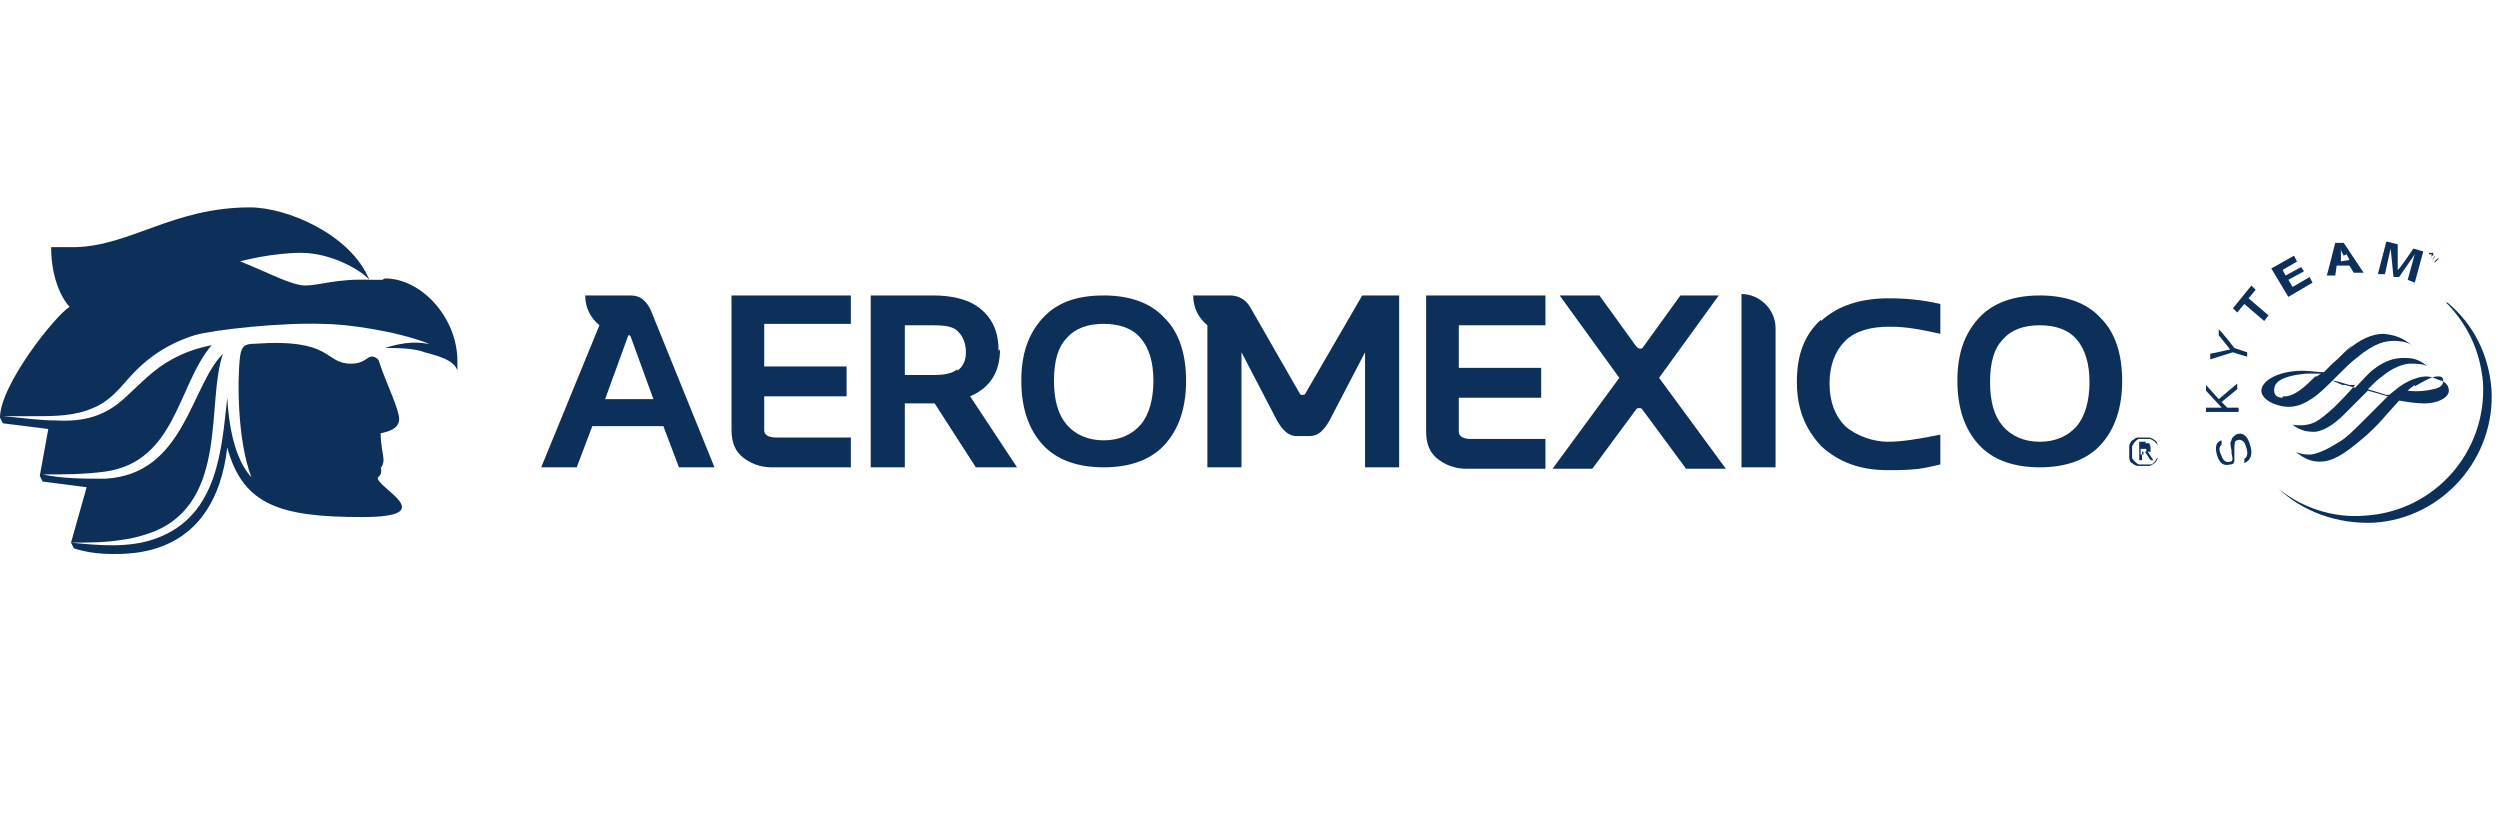 <?xml version="1.0" encoding="UTF-8"?>
<svg id="Capa_1" xmlns="http://www.w3.org/2000/svg" version="1.1" viewBox="0 0 176 58.5">
  <!-- Generator: Adobe Illustrator 29.1.0, SVG Export Plug-In . SVG Version: 2.1.0 Build 142)  -->
  <defs>
    <style>
      .st0 {
        fill: #0c305a;
      }
    </style>
  </defs>
  <path class="st0" d="M42.6,28.1l1.6-4.4c0,0,0-.1.1-.1s0,0,.1.1l1.6,4.4h-3.5ZM44.5,20.8h-3.3c0,.9.4,1.6,1,2.1l-4.1,10h2.5l1.1-2.9h5l1.1,2.9h2.5l-4.5-11.1c-.3-.6-.7-1-1.4-1h0Z"/>
  <path class="st0" d="M59.9,22.9v-2.1h-8.4v9.5c0,.9.3,1.5.8,1.9.5.4,1.2.7,2,.7h5.6v-2.1h-5.3c-.5,0-.8-.2-.8-.5v-2.4h5.8v-2.1h-5.8v-3h6.1Z"/>
  <path class="st0" d="M67.4,26c-.4.3-.9.4-1.7.4h-2v-3.5h2c.9,0,1.5.1,1.8.5.3.3.5.8.5,1.4s-.2,1-.6,1.3h0ZM70.3,24.7c0-1.3-.4-2.2-1.2-2.9-.8-.7-2-1-3.4-1h-4.4v12.1h2.4v-4.5h2.1l2.9,4.5h2.9l-3.3-5c1.4-.6,2.1-1.7,2.1-3.3h0Z"/>
  <path class="st0" d="M80.3,29.9c-.6.7-1.5,1.1-2.6,1.1s-2-.4-2.6-1.1c-.6-.7-.9-1.7-.9-3.1s.3-2.4.9-3c.6-.7,1.5-1,2.6-1s2,.3,2.6,1c.6.7.9,1.7.9,3s-.3,2.4-.9,3.1h0ZM77.7,20.8c-1.9,0-3.3.5-4.3,1.6-1,1.1-1.5,2.5-1.5,4.4s.5,3.4,1.5,4.5c1,1.1,2.5,1.6,4.3,1.6s3.3-.5,4.3-1.6c1-1.1,1.5-2.6,1.5-4.5s-.5-3.4-1.5-4.4c-1-1.1-2.5-1.6-4.3-1.6Z"/>
  <path class="st0" d="M100.4,30.4c0,.9.3,1.5.8,1.9.5.4,1.2.7,2,.7h5.6v-2.1h-5.3c-.5,0-.8-.2-.8-.5v-2.4h5.8v-2.1h-5.8v-3h6.1v-2.1h-8.4v9.5Z"/>
  <path class="st0" d="M121.1,20.8h-2.8l-2.6,3.6c-.1.2-.3.2-.5,0l-2.6-3.6h-2.8l4.2,5.8-4.7,6.4h2.8l3.1-4.2c.1-.1.3-.1.4,0l3.1,4.2h2.8l-4.7-6.4,4.2-5.8h0Z"/>
  <path class="st0" d="M122.6,20.8v12.1h2.4v-9.8c0-1.3-1.1-2.4-2.4-2.4Z"/>
  <path class="st0" d="M128.2,22.5c-1.2,1.1-1.7,2.5-1.7,4.4s.6,3.3,1.7,4.5c1.2,1.1,2.7,1.7,4.7,1.7s2.4-.1,3.7-.4v-2.1c-1.5.3-2.7.5-3.7.5s-2.2-.4-3-1.1c-.7-.7-1.1-1.7-1.1-3s.4-2.3,1.1-3c.7-.7,1.8-1,3.1-1s2.2.2,3.6.5v-2.1c-1.3-.3-2.5-.4-3.6-.4-2,0-3.6.5-4.8,1.6Z"/>
  <path class="st0" d="M146.2,30c-.6.7-1.5,1.1-2.6,1.1s-2-.4-2.6-1.1c-.6-.7-.9-1.7-.9-3.1s.3-2.4.9-3c.6-.7,1.5-1,2.6-1s2,.3,2.6,1c.6.7.9,1.7.9,3s-.3,2.4-.9,3.1ZM147.9,22.4c-1-1.1-2.5-1.6-4.3-1.6s-3.3.5-4.3,1.6c-1,1.1-1.5,2.5-1.5,4.4s.5,3.4,1.5,4.5c1,1.1,2.5,1.6,4.3,1.6s3.3-.5,4.3-1.6c1-1.1,1.5-2.6,1.5-4.5s-.5-3.4-1.5-4.4Z"/>
  <path class="st0" d="M150.9,31.8s0,0,.1,0c0,0,0,0,.1,0,0,0,0,0,0,0,0,0,0,0,0-.1s0,0,0-.1c0,0,0,0,0,0,0,0,0,0,0,0,0,0,0,0-.1,0h-.3v.4h.2,0ZM151,31.2c.2,0,.3,0,.3,0,0,0,.1.2.1.3s0,.2,0,.3c0,0-.1,0-.2,0l.4.6h-.2l-.4-.6h-.2v.6h-.2v-1.3h.5,0ZM150.1,32.2c0,.1.1.2.2.3,0,0,.2.2.3.2.1,0,.2,0,.4,0s.2,0,.4,0c.1,0,.2-.1.3-.2,0,0,.1-.2.2-.3,0-.1,0-.2,0-.4s0-.3,0-.4c0-.1-.1-.2-.2-.3s-.2-.1-.3-.2c-.1,0-.2,0-.4,0s-.3,0-.4,0c-.1,0-.2.1-.3.2s-.1.2-.2.3c0,.1,0,.2,0,.4s0,.3,0,.4ZM149.9,31.4c0-.1.1-.3.2-.4.1,0,.2-.2.4-.2.1,0,.3,0,.4,0s.3,0,.4,0,.3.1.4.2c.1,0,.2.2.2.4,0,.1,0,.3,0,.4s0,.3,0,.4c0,.1-.1.3-.2.4-.1,0-.2.2-.4.2s-.3,0-.4,0-.3,0-.4,0c-.1,0-.3-.1-.4-.2-.1,0-.2-.2-.2-.4,0-.1,0-.3,0-.4s0-.3,0-.4Z"/>
  <path class="st0" d="M92.2,30.7c.6,0,1-.4,1.4-1.1l2.5-4.8v8.1h2.4v-12.1h-2.6l-4,6.9c0,0,0,.1-.2.1s-.1,0-.2-.1l-3.5-6.1c-.3-.5-.8-.8-1.4-.8h-2.6c0,.9.4,1.6,1,2.1v10h2.4v-8.1l2.5,4.8c.4.7.8,1.1,1.4,1.1h.7Z"/>
  <path class="st0" d="M26.9,19.7c-.3,0-.6,0-.8,0-2.4-.1-3.6.4-4.6.4s-2.8-1-4.6-1.7c0,0,2.2-.6,4.3-.6s4.2,1.2,4.8,1.9c-1.3-3.2-5.8-5.1-8.4-5.1-5.4,0-8.4,2.7-12.3,2.8-.5,0-1.7,0-1.7,0,0,2.4.9,3.8,1.3,4.2-1,.6-4.9,5.5-4.9,7.8l.2.4,3.2.4-.6,3.3.2.4,3.1.4-1.1,3.9.2.4s1.1.4,2.6.4,7.3.2,8.2-7.5c0,0,0,0,0,0,1.1,4.1,3.8,4.9,9.5,4.9s.9-2.1,1.1-2.8c.2-.1.3-.4.2-.7.1,0,.2-.3.2-.5,0-.4-.2-1-.2-1.9.5-.1,1.3-.3,1.3-1s-.9-2.5-1.4-4c0-.2-.3-.4-.5-.4-.4,0-.5.5-1.5.5-1.9,0-1.2-1.8-6.8-1.4-.7,0-.9.2-1,.9-.2,1.6-.2,5.9.8,8.5-1.2-1.3-1.6-3.7-1.7-5.6-.4,3.5-.6,8.3-5,9.9-1.9.7-4,.5-6,.3,1.2,0,2.4,0,3.6-.2.8-.1,1.5-.3,2.3-.6,5.2-2.2,3.6-9.1,4.8-12.5-2.3,2.3-2.7,8.5-8.3,8.8-1.5,0-3,0-4.4-.3,1.5,0,2.9,0,4.4-.2,5-.7,5.1-6.1,7.5-8.9-1,.2-1.9.5-2.8,1-1.3.7-2.2,1.7-3.3,2.7-1.4,1.3-2.9,1.7-4.8,1.6-1.3,0-2.5-.2-3.8-.3,0,0,2.2,0,2.2,0,1.4,0,2.9,0,4.2-.6,1-.4,1.7-1.2,2.4-2,1.3-1.5,2.8-2.5,4.7-3.1,1.4-.4,6.1-.9,9-.8,1.7,0,5.2.5,7.5,1.4,0,0,0,0-.1,0-1-.2-2.1,0-3,.3.9,0,2,0,2.8.3.7.2,2.1.5,2.3,1.3,0,0,0-.2,0-.7,0-3-2.5-5.8-5.1-5.8Z"/>
  <path class="st0" d="M171.1,17.9h-.1c0,0,0-.1,0-.1h.3c0,.1,0,.2,0,.2h-.1c0,0-.1.3-.1.3h0s.1-.4.1-.4Z"/>
  <path class="st0" d="M171.3,18h.1c0,0,0,.4,0,.4l.2-.2h.1c0,0-.2.4-.2.4h0s.2-.4.2-.4l-.3.3h0s0-.4,0-.4l-.2.3h0s.2-.4.2-.4Z"/>
  <path class="st0" d="M172.2,21.3c1.5,1.5,2.4,3.4,2.6,5.6.3,4.9-3.4,9.1-8.3,9.4-2.3.2-4.5-.6-6.1-1.9h0c1.7,1.6,4.1,2.5,6.7,2.4,4.9-.3,8.6-4.6,8.3-9.4-.2-2.5-1.3-4.6-3.1-6.1h0s0,0,0,0Z"/>
  <path class="st0" d="M157.3,31.9c0,.3,0,.4,0,.5,0,.2-.1.3-.3.3-.4.1-.7,0-.9-.6-.2-.6-.1-1,.3-1.1v.3c-.2.2-.2.4,0,.8.1.3.3.5.6.4.2,0,.2-.2.1-.6v-.2c-.1-.4-.1-.6,0-.7,0-.2.2-.3.3-.4.4-.2.8,0,1,.7.2.6.1,1.1-.4,1.3v-.3c.2-.1.3-.4.1-.9-.1-.4-.4-.5-.6-.4-.2,0-.2.3-.2.7v.3c0,0,0,0,0,0h0Z"/>
  <path class="st0" d="M156.5,28.8l-1.2-1.3v-.4s.9,1,.9,1l1.3-1.1v.4s-1.1.9-1.1.9l.4.4h.8s0,.3,0,.3h-2.3c0,0,0-.3,0-.3h1.1Z"/>
  <path class="st0" d="M156.2,23.6v-.4c.1,0,1.1,1.3,1.1,1.3l.9.3v.3c-.1,0-1-.3-1-.3l-1.6.5v-.4c.1,0,1.4-.3,1.4-.3l-.8-1Z"/>
  <path class="st0" d="M158.8,20.4l-.5.6,1.4,1.2-.3.4-1.4-1.2-.5.6-.3-.3,1.3-1.6.3.3Z"/>
  <path class="st0" d="M161.9,18.3l-1.2.7.2.4,1.1-.6.2.3-1.1.6.3.5,1.2-.7.2.4-1.7,1-1.2-2,1.6-.9.2.4Z"/>
  <path class="st0" d="M165,18c-.1-.2-.2-.3-.2-.5,0,.2,0,.3,0,.5v.4c0,0,.6-.1.6-.1l-.2-.4h0ZM166.3,19.2h-.6s-.3-.5-.3-.5h-.9c0,.1-.1.7-.1.7h-.6c0,.1.6-2.3.6-2.3h.6c0,0,1.4,2.1,1.4,2.1Z"/>
  <path class="st0" d="M167.9,19.3h-.5c0,0,.6-2.3.6-2.3l.8.2v1.8c.1,0,1.1-1.5,1.1-1.5l.7.2-.6,2.2-.5-.2.5-1.8-1.1,1.6h-.4c0-.1-.2-2-.2-2l-.4,1.8Z"/>
  <path class="st0" d="M170,27.2c.7-.4,1.2-.7,1.6-.7.2,0,.4,0,.4.3s-.2.5-.7.6c-.4.1-1.1.2-1.8.1.2-.2.4-.3.5-.4ZM160.7,28c-.4,0-.6-.2-.6-.5s0-1,2.3-1.2c.3,0,.6,0,1,0,0,0-.3.2-.3.2h-.1c-.6.6-1.5,1.5-2.3,1.4h0ZM165.6,24.3c-.3.2-.8.8-1.4,1.3l-.6.6c-.5,0-1-.1-1.5-.1-1.1,0-2.1.3-2.6.8-.2.2-.3.4-.3.6,0,.5.6.8.8.9,1,.4,1.8.3,2.7-.3.5-.3,1.1-.9,1.5-1.3.3,0,.8.2,1.2.3h.4c-.5.6-1,1.1-1.5,1.6h0c-.7.6-1.2,1.1-1.9,1.2-.5.1-.9,0-1,0,0,0,0,0,0,0,.4.3.8.5,1.5.5.6,0,1.4-.5,2.1-1.2l1-1,.7-.7,1.4.4h0s-.9.9-.9.9l-.8.8c-.8.8-1.2,1.2-1.7,1.5-.8.5-1.4.8-2,.9-.3,0-.7,0-1.1-.2,0,0,0,0,0,0,.4.3.9.7,1.7.7.9,0,1.7-.5,3-1.6.6-.5,1.2-1.1,1.7-1.7l.9-1c.6.1,1.2.2,1.8.2.9,0,1.7-.4,1.7-.9,0-.4-.3-.6-.5-.7-.2,0-.6-.3-1.1-.3s-1.4.3-2.1.9l-.5.4h-.2s-1.3-.4-1.3-.4c.4-.4.7-.7,1-.9.7-.6,1.5-.9,2-.9.3,0,.9,0,1.2.2,0,0,0,0,0,0-.7-.6-1.2-.6-1.7-.6s-1.2.1-2.1.8c-.4.3-.8.8-1.3,1.3,0,0-.7-.2-.7-.2h-.2c0,0-.7-.3-.7-.3l.4-.4c.5-.5.9-.9,1.3-1.2,1.3-1.1,2.1-1.2,2.6-1.2.6,0,1.1.1,1.4.4,0,0,0,0,0,0-.7-.6-1.2-.8-2.1-.9-.8,0-1.7.4-2.6,1.2h0Z"/>
</svg>
